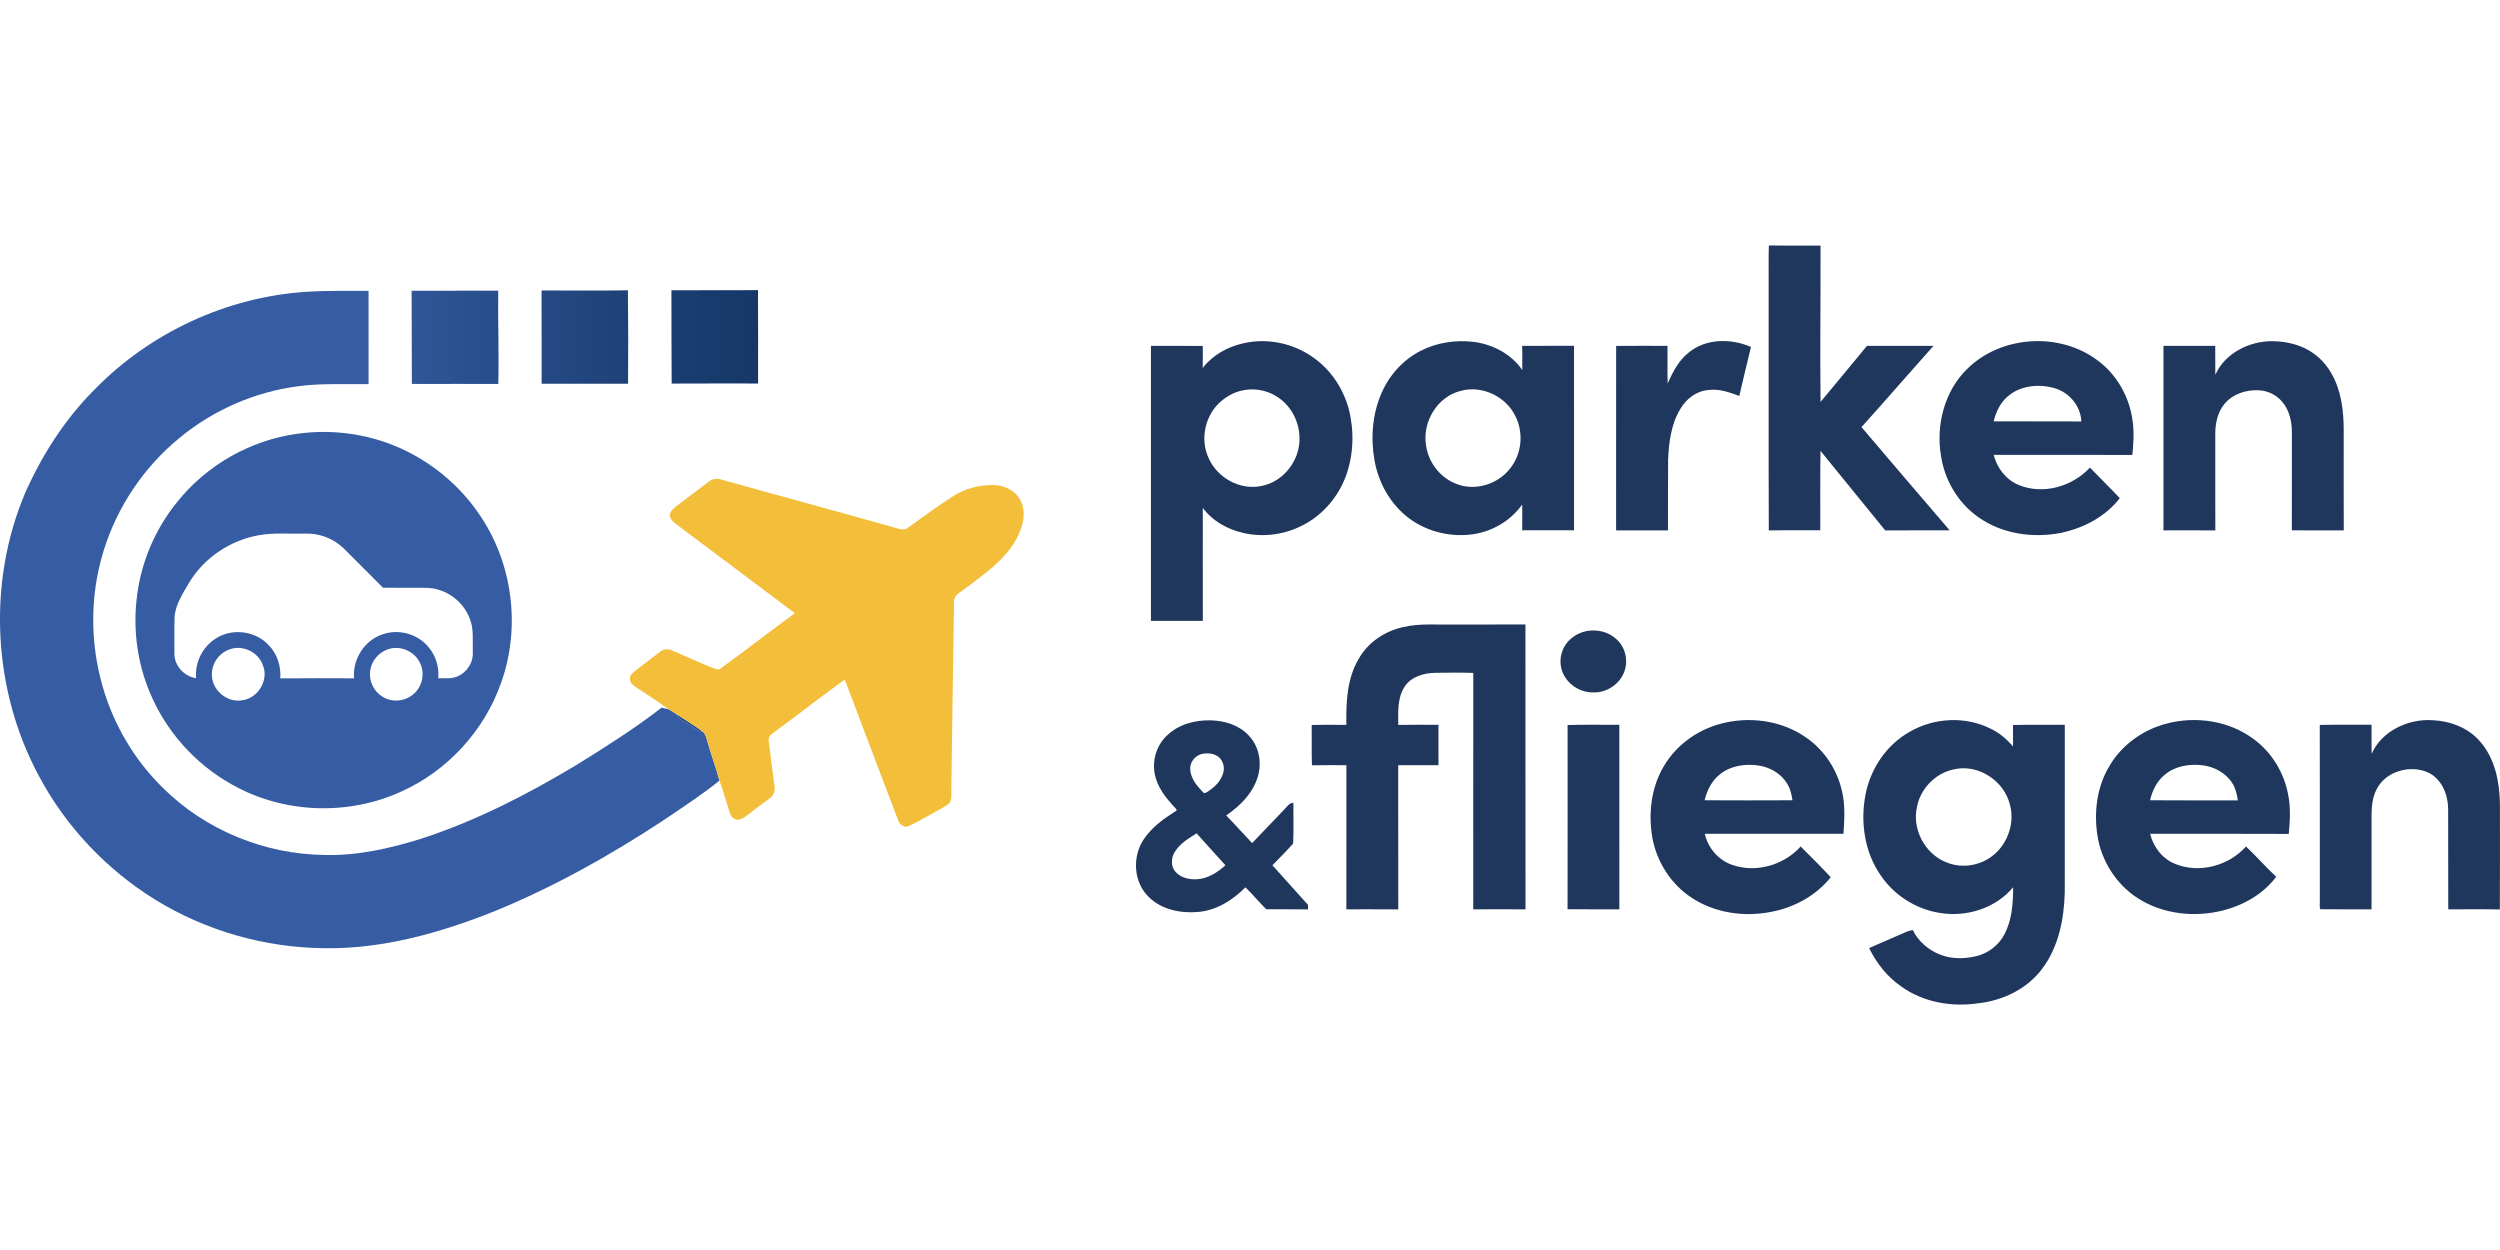<?xml version="1.0"?>
<svg xmlns="http://www.w3.org/2000/svg" viewBox="0 -173.6 1768.3 884.15"><defs><linearGradient id="g26" x1="474.91" y1="473.21" x2="536.25" y2="473.21" gradientTransform="matrix(1 0 0 -1 0 537.89)" gradientUnits="userSpaceOnUse"><stop offset="0" stop-color="#1b3e72"/><stop offset="1" stop-color="#153868"/></linearGradient><linearGradient id="g34" x1="291.15" y1="472.91" x2="352.65" y2="472.91" gradientTransform="matrix(1 0 0 -1 0 537.89)" gradientUnits="userSpaceOnUse"><stop offset="0" stop-color="#305698"/><stop offset="1" stop-color="#284d8a"/></linearGradient><linearGradient id="g12" x1="383.05" y1="473.1" x2="444.36" y2="473.1" gradientTransform="matrix(1 0 0 -1 0 537.89)" gradientUnits="userSpaceOnUse"><stop offset="0" stop-color="#254983"/><stop offset="1" stop-color="#1e4177"/></linearGradient><style>.cls-5{fill:#365da3}.cls-6{fill:#20375d}</style></defs><path class="cls-6" d="M1251 30.28c.08-10.1-.16-20.19.13-30.28 12.19.22 24.38.03 36.57.1.15 36.85-.46 73.71.02 110.56 11.06-13.11 21.86-26.45 32.82-39.64 15.68 0 31.36-.01 47.05.02-17.06 19.08-33.8 38.44-50.92 57.47 20.73 24.39 41.51 48.74 62.37 73.01-15.2.05-30.39-.04-45.59.05-15.34-18.68-30.46-37.55-45.78-56.25-.29 18.72-.12 37.45-.16 56.17-12.14.06-24.28-.12-36.41.1-.23-57.1-.03-114.21-.1-171.31Z"/><path d="M474.91 31.72c20.41.04 40.83-.04 61.24-.09.07 22.02.15 44.05.06 66.07-20.38-.2-40.76.05-61.13.02-.16-22-.16-44-.17-66Z" style="fill:url(#g26)"/><path class="cls-6" d="M879.47 69.22c17.27-4.05 36.17.13 50.37 10.7 12.05 8.78 20.58 22.01 24.33 36.39 3.78 15.28 3.24 31.76-2.12 46.61-5.28 14.51-15.86 27.13-29.51 34.43-13.01 7.09-28.63 9.41-43.08 6.01-11.18-2.49-21.86-8.4-28.7-17.75.02 26.65-.06 53.3.04 79.96-12.24-.06-24.48-.06-36.72-.01.02-64.84-.01-129.69 0-194.53 12.23.07 24.46-.05 36.68.06 0 5.19.04 10.39-.08 15.59 7.05-9.13 17.62-15 28.78-17.46m-1.6 33.55c-5.29 1.24-10.15 3.99-14.25 7.51-11.09 9.5-14.94 26.43-8.89 39.75 6.02 14.29 22.6 23.53 37.9 20.02 15.73-3.15 27.34-18.76 26.52-34.67-.31-11.4-6.39-22.62-16.2-28.59-7.35-4.69-16.63-6.12-25.08-4.02Zm127.01-28.22c11.22-5.78 24.22-7.76 36.71-6.43 13.76 1.55 27.21 8.43 35.15 19.99-.06-5.68.13-11.37-.08-17.06 12.23-.09 24.46 0 36.69-.05-.03 43.49-.04 86.98.01 130.47-12.23.06-24.45.02-36.68.02.08-6.07.08-12.15-.01-18.22-7.94 11.22-20.55 18.76-34.07 20.9-15.94 2.48-32.85-1.47-45.84-11.09-13.11-9.79-21.66-24.95-24.51-40.95-2.88-16.01-1.54-33.01 5.06-47.97 5.52-12.59 15.27-23.38 27.57-29.61m28.08 28.4c-16.4 4.14-26.99 21.98-24.29 38.41 1.56 11.58 9.37 22.11 20.12 26.76 14.41 6.54 32.5.57 40.96-12.59 6.85-10.03 7.66-23.82 2.19-34.65-6.67-14.11-23.87-22.28-38.98-17.93Zm161.32-27.01c12.15-10.25 30.2-10.3 44.23-4.12-2.78 11.54-5.62 23.06-8.25 34.64-6.93-2.52-14.12-5.22-21.63-4.2-8.47.5-15.84 6.16-20.02 13.3-6.54 10.76-8.18 23.65-8.7 36-.17 16.67-.01 33.34-.11 50.01-12.23-.02-24.45-.03-36.68 0 .05-43.5 0-87 .03-130.5 12.1-.11 24.21-.05 36.33-.03.1 8.85-.15 17.7.11 26.55 3.62-7.95 7.65-16.11 14.69-21.64Zm197.23 11.34c23.94-23.64 65.21-26.2 92.06-6.05 13.62 9.94 22.55 25.71 24.81 42.36 1.28 8.15.72 16.43-.1 24.6-32.7-.11-65.4-.03-98.1-.04 2.37 9.18 8.64 17.52 17.54 21.2 17.26 7.27 38.1 1.28 50.55-12.24 6.96 7.29 14.21 14.29 21.12 21.63-10.11 13.19-25.67 21.21-41.7 24.59-19.79 3.85-41.49.78-58.17-11-14.3-9.92-23.91-26.01-26.55-43.14-3.79-21.97 2.31-46.14 18.54-61.91m28.06 20.01c-5 4.45-7.79 10.74-9.4 17.12 20.66.13 41.32-.05 61.99.09-.36-10.68-8.23-20.22-18.33-23.34-11.41-3.55-25.21-2.22-34.26 6.13Zm147.38-15.82c6.88-15.38 24.22-23.91 40.54-23.76 10.41.18 21.15 2.76 29.57 9.12 7.9 5.76 13.39 14.37 16.45 23.57 3.61 10.54 4.38 21.81 4.25 32.87.03 22.77-.05 45.53.05 68.29-12.25-.08-24.49-.02-36.73-.03.04-23.1-.01-46.19.02-69.29.01-7.64-1.7-15.73-6.84-21.63-4.06-4.96-10.32-7.93-16.7-8.16-8.89-.44-18.38 2.62-24.14 9.67-4.86 5.86-6.5 13.68-6.49 21.13.03 22.78-.05 45.55.04 68.33-12.24-.13-24.48-.07-36.71-.04.03-43.51-.02-87.02.02-130.52 12.2.05 24.41-.02 36.62.03.06 6.81 0 13.61.05 20.42ZM992.65 269.93c11.45-2.73 23.27-1.55 34.92-1.8 17.13-.01 34.27 0 51.41-.02.07 67.17-.04 134.34.05 201.51-12.32-.14-24.65-.1-36.97-.01.02-55.75-.06-111.49.04-167.23-8.83-.35-17.68-.2-26.52-.09-8.25.09-17.45 2.59-22.14 9.93-5.17 7.98-4.44 17.85-4.42 26.93 9.48-.21 18.96-.06 28.44-.09.01 9.53-.02 19.05.01 28.57-9.5.04-19-.02-28.49.03.09 33.99-.02 67.98.05 101.97-12.24-.13-24.48-.02-36.72-.06.07-33.98.03-67.96.02-101.93-8.13 0-16.25-.11-24.37.07-.33-9.51-.03-19.03-.16-28.54 8.17-.2 16.35-.11 24.52-.04-.28-15.78.35-32.5 8.57-46.47 6.53-11.83 18.66-19.97 31.76-22.73Zm129.29 2.89c7.25-1.43 15.25.23 20.84 5.22 6.42 5.21 8.89 14.38 6.53 22.22-2.78 9.66-12.77 16.39-22.73 15.91-7.96.04-15.72-4.35-19.8-11.17-3.29-5.35-3.97-12.25-1.67-18.11 2.51-7.3 9.4-12.52 16.83-14.07Zm-296.25 73.57c8.14-7.77 19.79-10.78 30.82-10.48 9.76.26 19.99 3.35 26.74 10.74 6.76 6.95 9.12 17.42 7.06 26.76-2.88 12.75-12.51 22.61-22.98 29.77 6.23 6.39 12.16 13.08 18.33 19.54 7.6-7.84 15.08-15.8 22.65-23.69 1.96-1.86 3.49-4.71 6.52-4.85-.04 9.62.31 19.29-.16 28.88-4.71 5.28-9.74 10.28-14.66 15.36 8.35 9.37 16.74 18.7 25.16 28.01l.04 3.19c-9.86-.14-19.72 0-29.57-.08-5.08-5.01-9.59-10.57-14.72-15.53-8.93 9.05-20.45 16.33-33.37 17.42-12.48 1.13-26.3-1.63-35.32-10.91-10.49-10.29-11.36-28.02-3.48-40.09 5.62-8.67 14.22-14.82 22.81-20.3 1.54-.61.12-1.73-.46-2.43-6.53-6.94-12.91-14.91-14.45-24.6-1.68-9.68 1.77-20.08 9.04-26.71m24.16 13.36c-4.61 1.25-8.19 5.65-7.98 10.51.16 6.6 4.69 12.03 9.1 16.51 1.04 1.27 2.49-.02 3.53-.59 4.79-3.11 9.18-7.49 10.71-13.15 1.1-3.49.12-7.44-2.19-10.22-3.31-3.55-8.67-4.11-13.17-3.06m-18.86 69.16c-2.77 4.26-3.02 10.52.66 14.34 3.73 4.1 9.58 5.32 14.91 5.07 7.74-.47 14.64-4.79 20.2-9.93-6.87-7.45-13.58-15.04-20.38-22.56-5.66 3.63-11.81 7.17-15.39 13.08Zm390.58-91.64c19.08-3.93 39.99-.46 56.02 10.87 12.88 8.87 22 22.82 25.34 38.06 2.34 9.83 1.6 20 1.01 29.98-32.71-.02-65.41.02-98.11 0 2.21 9.82 9.46 18.43 19.01 21.82 16.89 6.16 36.94.45 48.8-12.87 7.11 7.22 14.45 14.24 21.27 21.75-10.43 13.13-26.01 21.51-42.37 24.54-19.01 3.72-39.72.75-56.02-10.05-14.55-9.5-24.63-25.25-27.74-42.29-2.97-17.08-.97-35.46 7.97-50.55 9.44-16.31 26.42-27.69 44.82-31.25m-4.52 36.41c-6.08 4.47-9.59 11.57-11.36 18.75 20.72.1 41.44.11 62.17 0-.59-3.85-1.41-7.75-3.42-11.13-4.19-7.56-12.36-12.29-20.77-13.49-9.16-1.29-19.15.08-26.62 5.87Zm133.48-29.54c17.22-10.11 39.53-11.4 57.46-2.35 6.2 2.86 11.41 7.43 15.88 12.53.04-5.04.05-10.09-.02-15.13 12.2-.32 24.41 0 36.62-.17.01 39.42.02 78.85-.01 118.27-.47 19.12-4.35 39.12-16.22 54.62-10.66 14.18-27.86 22.28-45.24 24.15-18.73 2.72-38.75-.74-54.26-11.97-9.87-6.75-17.4-16.43-22.66-27.08 8.1-3.71 16.37-7.04 24.5-10.71 2.03-.94 4.13-1.86 6.42-2.02 3.83 8 11.09 14.07 19.26 17.31 8.18 3.27 17.38 3.1 25.85 1.04 8.29-2.07 15.68-7.68 19.61-15.3 5.48-10.18 6.18-22.06 6.23-33.39-12.38 14.97-33.23 21.39-52.12 18.14-16.71-2.66-32.12-12.5-41.58-26.53-11.5-16.49-14.52-37.88-10.69-57.38 3.53-18.13 14.79-34.88 30.97-44.03m31.29 26.47c-12.9 2.72-23.47 13.62-25.91 26.56-3.52 15.52 5.38 32.63 19.98 38.84 8.54 3.85 18.68 3.58 27.12-.41 14.78-6.69 23.01-24.64 18.6-40.24-4.13-16.91-22.7-28.88-39.79-24.75Zm150.63-32.41c20.67-5.46 43.98-2.08 61.33 10.74 12.94 9.32 21.76 23.83 24.68 39.46 1.85 9.18 1.32 18.59.42 27.84-32.68-.2-65.36-.02-98.04-.09 2.24 9.28 8.67 17.71 17.67 21.27 17.09 7.05 38 1.38 50.15-12.3 7.28 6.98 14.01 14.5 21.33 21.46-9.05 12.13-22.88 19.98-37.36 23.73-20.2 5.17-42.78 2.8-60.5-8.59-15.34-9.81-25.85-26.5-28.59-44.44-2.5-16.53-.41-34.22 8.31-48.72 8.63-15.13 23.86-25.98 40.6-30.36m-1.5 36.39c-5.44 4.47-8.57 11.1-10.15 17.84 20.69.19 41.39.03 62.08.08-.67-4.1-1.48-8.31-3.74-11.86-4.52-7.54-13-12.02-21.57-13.01-9.28-1.06-19.4.66-26.62 6.95Zm146.57-14.99c7.16-16.25 25.91-24.92 43.05-23.8 12.47.53 25.18 5.29 33.5 14.88 10.49 11.83 13.85 28.19 14.19 43.59-.01 25.13.11 50.26-.06 75.39-12.16-.23-24.33-.03-36.49-.1-.12-23.76.05-47.53-.08-71.29-.13-9.93-4.46-20.6-13.72-25.27-12.72-6.07-30.41-1.26-36.89 11.68-3.96 7.57-3.57 16.34-3.56 24.63v60.27c-12.07-.08-24.14.1-36.19-.07-.9-1.82-.23-4.23-.41-6.25 0-41.37.06-82.75-.03-124.12 12.2-.27 24.42-.03 36.63-.13.02 6.87-.05 13.73.06 20.59Zm-568.73-20.38c12.19-.4 24.41-.06 36.61-.17.02 43.51-.01 87.02.01 130.53-12.21-.08-24.43.09-36.64-.08.08-43.43.05-86.85.02-130.28Z"/><path class="cls-5" d="M67.03 101.78c39.2-40.18 93.45-65.32 149.5-68.97 14.7-.96 29.44-.6 44.16-.66.02 21.97-.02 43.95.02 65.93-16.73.26-33.56-.73-50.19 1.57-30.45 4-59.64 16.8-83.35 36.32-25.46 20.78-44.56 49.26-54.09 80.72-9.45 30.84-9.4 64.39-.47 95.34 7.77 26.98 22.5 51.96 42.57 71.61 30.03 29.89 72.03 47.02 114.33 47.49 23.21.62 46.13-4.53 68.16-11.41 38.33-12.4 74.37-30.91 108.88-51.51 21.02-12.93 41.9-26.22 61.46-41.27 1.58.35 3.14.83 4.76 1.09 1.99 1.07 3.9 2.28 5.78 3.54 1.77 3.8 5.86 5.36 9.15 7.55 3.06 1.83 5.81 4.54 9.55 4.89 2.07 2.01 2.52 4.95 3.35 7.59 2.53 9.07 5.9 17.86 8.29 26.97-12.69 10.19-26.38 19.08-39.85 28.21-37.66 24.79-77.21 46.91-118.97 64.04-38.61 15.43-79.65 27.09-121.57 26.25-41.61-.53-83.07-12.37-118.53-34.2-34.48-21.26-63.3-51.68-82.36-87.45-32.91-61-36.77-136.98-9.61-200.81 11.99-26.85 28.15-52.01 49.03-72.83Z"/><path d="M291.15 32.06c20.42 0 40.83-.05 61.25-.08-.32 21.99.64 43.99.04 65.98-20.37-.1-40.75.04-61.13.02-.12-21.97 0-43.95-.16-65.92Z" style="fill:url(#g34)"/><path class="cls-5" d="M210.12 133.24c26.5-3.79 54.11.57 78.06 12.56 19.99 10.08 37.55 25.08 50.23 43.56 24.16 34.37 30.23 80.47 16.03 119.99-11.77 33.62-37.67 62.05-70.16 76.72-37.73 17.53-83.77 15.84-120.02-4.65-26.29-14.56-47.39-38.28-58.66-66.15-8.3-20.14-11.33-42.37-9.08-64.02 2.5-25.45 12.7-50.07 28.87-69.89 20.8-25.99 51.74-43.58 84.73-48.12M133.8 238.48c-4.44 7.77-9.88 15.56-10.33 24.83-.27 8.64-.07 17.3-.09 25.96.24 8.36 7.1 15.61 15.31 16.82-.94-10.98 4.49-22.15 13.85-28 11.53-7.6 28.24-5.57 37.53 4.67 6.11 6.1 8.76 14.96 8.2 23.47 17.39-.17 34.78-.1 52.17-.04-1.27-13.66 7.75-27.51 20.97-31.38 11.31-3.64 24.62.28 31.97 9.66 5.03 5.96 7.25 13.94 6.65 21.67 4.46-.07 9.16.57 13.38-1.24 6.86-2.79 11.61-10.18 11-17.6-.26-7.86.91-16.09-2.22-23.55-3.66-9.64-12.01-17.26-21.88-20.18-5.71-1.84-11.77-1.37-17.67-1.41-7.25-.04-14.5.04-21.74-.04-9.37-9.4-18.79-18.74-28.13-28.16-7.21-6.88-17.26-10.56-27.21-10.12-10.95.3-22.03-.84-32.87 1.2-20.01 3.66-38.39 15.94-48.89 33.44m28.18 47.4c-7.43 2.73-12.68 10.53-12.06 18.49.3 10.57 11.11 19.32 21.54 17.32 11.03-1.43 18.76-14.19 14.55-24.58-3.16-9.51-14.68-15.07-24.03-11.23m111.99-.06c-6.15 2.23-11 7.89-12.04 14.37-1.33 7.33 2.23 15.15 8.61 18.97 6.93 4.47 16.73 3.36 22.58-2.41 6.08-5.57 7.61-15.37 3.41-22.48-4.22-7.76-14.27-11.68-22.56-8.45Z"/><path d="M383.06 31.85c20.35-.02 40.72.23 61.07-.12.27 22.03.29 44.08.12 66.11-20.38-.09-40.76.08-61.15-.04.11-21.98-.11-43.97-.04-65.95Z" style="stroke-width:0;fill:url(#g12)"/><path d="M478.55 331.57c6.24 4.13 12.68 7.98 18.7 12.44-3.74-.35-6.49-3.06-9.55-4.89-3.29-2.19-7.38-3.75-9.15-7.55Z" style="fill:#274c87"/><path id="_f3be3bff" d="M500.7 167.53c2.41-2.03 5.76-3.11 8.86-2.11 41.88 11.76 83.91 23.03 125.78 34.89 2.4.83 5.16.79 7.23-.87 10.38-7.37 20.55-15.08 31.32-21.9 8.43-5.58 18.68-8.18 28.73-8.1 8.09.11 16.63 4.4 19.77 12.18 3.76 8.81.6 18.69-3.82 26.63-8.25 14.73-22.62 24.35-35.74 34.34-2.98 2.45-7.54 4.24-8.01 8.57-.73 44.37-1.26 88.74-1.92 133.11-.24 3.34.69 7.1-1.25 10.08-1.32 1.4-3.05 2.3-4.67 3.26-7.89 4.42-15.76 8.9-23.83 12.97-3.35 1.75-6.92-.92-7.94-4.14-12.67-33.08-25.12-66.26-37.71-99.37-16.7 12-32.86 24.73-49.45 36.87-2.02 1.53-4.79 3.22-4.37 6.17 1.26 11.08 2.87 22.14 4.23 33.21.42 3.01-1.05 6.01-3.49 7.74-5.37 4.04-10.8 7.99-16.09 12.12-2.39 1.76-5.36 3.92-8.46 2.65-3.16-1.35-3.82-5.06-4.76-7.97-2.14-6.41-3.83-12.97-6.22-19.29-2.39-9.11-5.76-17.9-8.29-26.97-.83-2.64-1.28-5.58-3.35-7.59-6.02-4.46-12.46-8.31-18.7-12.44-1.88-1.26-3.79-2.47-5.78-3.54-6.84-5.2-14.2-9.67-21.32-14.48-2.56-1.71-6.2-3.67-5.87-7.28-.05-2.36 1.93-3.97 3.59-5.34 5.84-4.47 11.72-8.91 17.55-13.41 2.38-2.01 5.85-2.46 8.65-1.05 9.86 4.15 19.54 8.72 29.48 12.7 1.39.45 3.17 1.25 4.54.26 17.79-12.83 35.07-26.38 52.8-39.31-27.8-21.02-55.79-41.79-83.65-62.74-1.97-1.62-4.35-3.35-4.73-6.06-.28-3.2 2.56-5.28 4.76-7.07 7.38-5.56 14.79-11.09 22.13-16.72Z" style="fill:#f3be3a"/></svg>
